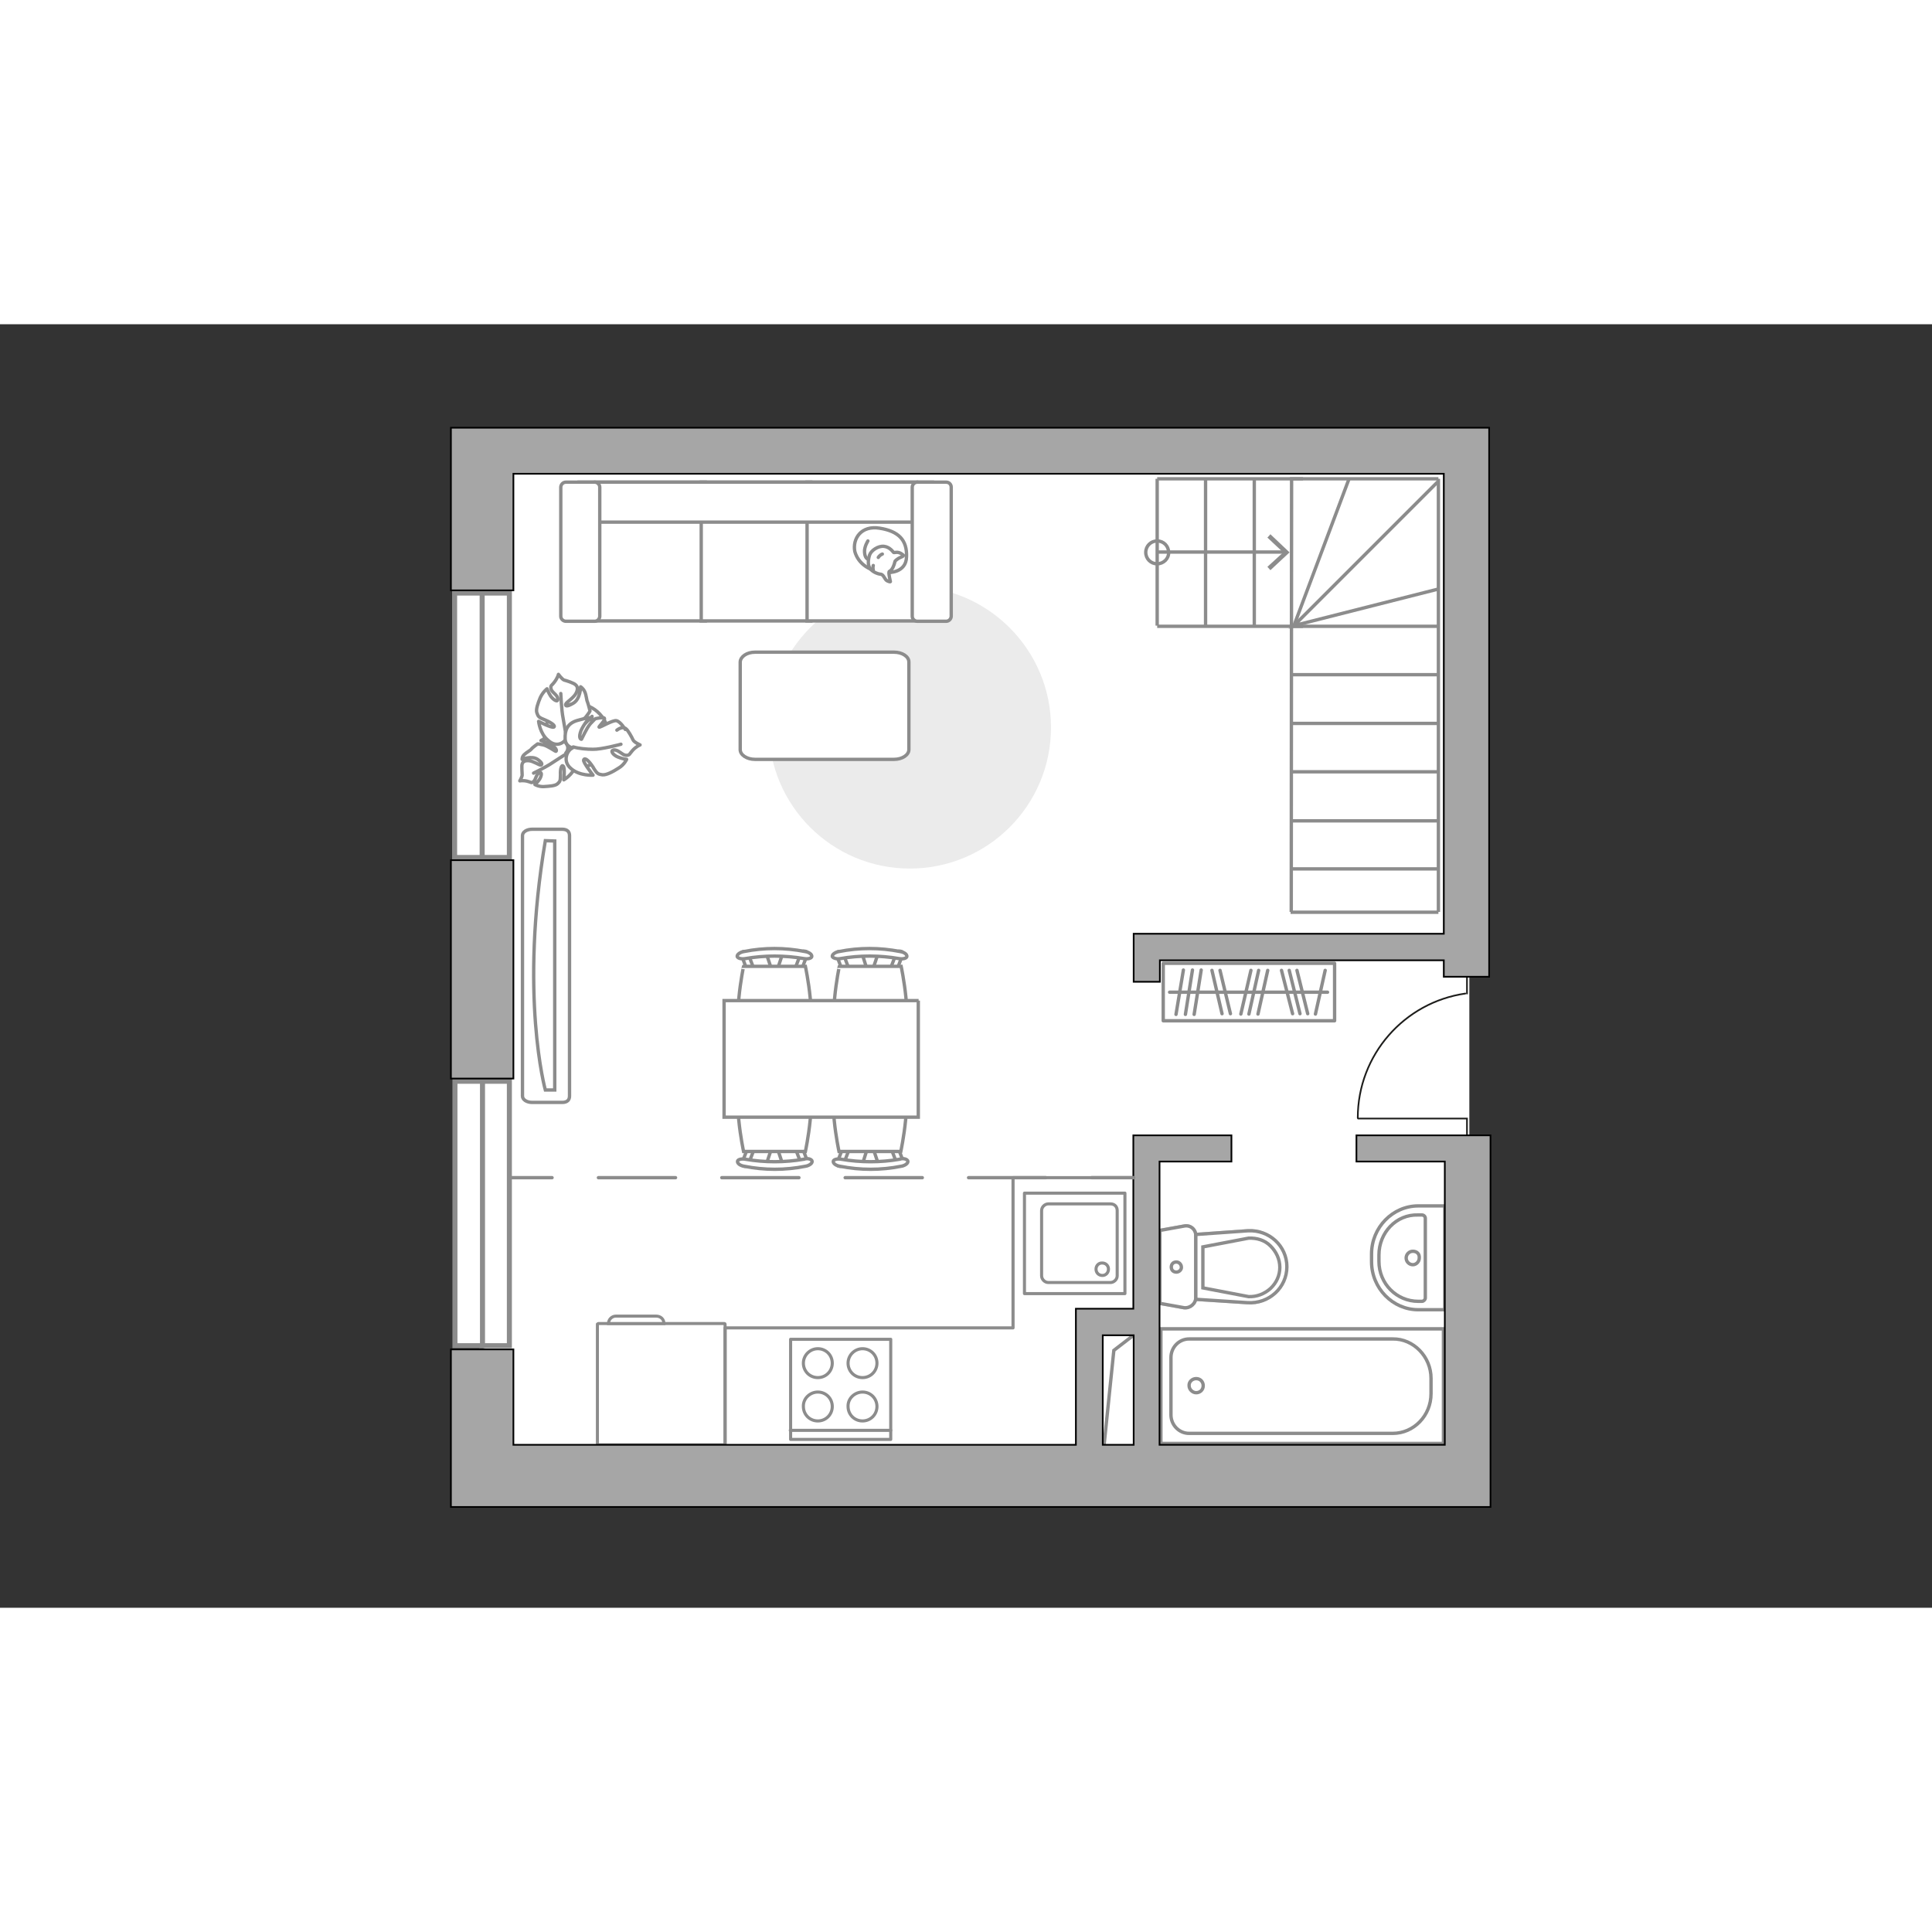 <?xml version="1.0" encoding="utf-8"?>
<!-- Generator: Adobe Illustrator 25.1.0, SVG Export Plug-In . SVG Version: 6.00 Build 0)  -->
<svg version="1.1" xmlns="http://www.w3.org/2000/svg" xmlns:xlink="http://www.w3.org/1999/xlink" x="0px" y="0px"
	 viewBox="0 0 575 382" style="enable-background:new 0 0 575 382;" xml:space="preserve" width="200" height="200">
<rect x="0" y="0" width="575" height="382" fill="#333333" stroke="none"/>
<style type="text/css">
	.st0{fill:#FFFFFF;}
	.st1{fill:none;stroke:#8C8C8C;stroke-linecap:round;stroke-linejoin:round;stroke-miterlimit:10;}
	.st2{fill:#EBEBEB;}
	.st3{fill:#FFFFFF;stroke:#8C8C8C;stroke-linecap:round;stroke-linejoin:round;stroke-miterlimit:10;}
	.st4{fill:#FFFFFF;stroke:#8C8C8C;stroke-miterlimit:10;}
	.st5{fill:#FFFFFF;stroke:#8C8C8C;stroke-width:0.904;stroke-miterlimit:10;}
	.st6{fill:none;stroke:#8C8C8C;stroke-width:0.932;stroke-linecap:round;stroke-linejoin:round;stroke-miterlimit:10;}
	.st7{fill:none;stroke:#8C8C8C;stroke-width:0.919;stroke-linecap:round;stroke-linejoin:round;stroke-miterlimit:10;}
	.st8{fill:#FFFFFF;stroke:#8C8C8C;stroke-width:1.5;stroke-linecap:round;stroke-miterlimit:10;}
	.st9{fill:none;stroke:#8C8C8C;stroke-miterlimit:10;}
	.st10{opacity:0.5;}
	.st11{opacity:0.5;fill:#FFFFFF;stroke:#8C8C8C;stroke-miterlimit:10;enable-background:new    ;}
	.st12{fill:none;stroke:#1D1D1B;stroke-width:0.5;stroke-linecap:round;stroke-miterlimit:22.926;}
	.st13{fill:#A6A6A6;stroke:#000000;stroke-width:0.5;stroke-miterlimit:10;}
	.st14{fill:#8C8C8C;}
	.st15{fill:none;stroke:#8C8C8C;stroke-linecap:round;stroke-linejoin:round;}
	.st16{fill:none;stroke:#8C8C8C;stroke-linecap:round;stroke-linejoin:round;stroke-dasharray:22.951,13.77;}
</style>
<g id="bg_1_">
	<polygon class="st0" points="144.1,38 437.3,38 437.3,343.5 143.9,343.5 	"/>
</g>
<g id="furniture_1_">
	<g>
		<rect x="346.2" y="190.2" class="st1" width="51" height="17.1"/>
		<line class="st1" x1="350" y1="205.4" x2="352.2" y2="192.2"/>
		<line class="st1" x1="352.8" y1="205.4" x2="354.9" y2="192.2"/>
		<line class="st1" x1="384.7" y1="205.2" x2="381.4" y2="192.3"/>
		<line class="st1" x1="386.9" y1="205.2" x2="383.7" y2="192.3"/>
		<line class="st1" x1="389.2" y1="205.2" x2="386" y2="192.3"/>
		<line class="st1" x1="355.4" y1="205.4" x2="357.5" y2="192.2"/>
		<line class="st1" x1="363.7" y1="205.2" x2="360.7" y2="192.3"/>
		<line class="st1" x1="366.2" y1="205.2" x2="363.1" y2="192.3"/>
		<line class="st1" x1="369.3" y1="205.3" x2="372.3" y2="192.3"/>
		<line class="st1" x1="374.4" y1="205.3" x2="377.3" y2="192.3"/>
		<line class="st1" x1="391.5" y1="205.3" x2="394.4" y2="192.3"/>
		<line class="st1" x1="371.7" y1="205.3" x2="374.6" y2="192.3"/>
		<line class="st1" x1="348.1" y1="198.8" x2="395.1" y2="198.8"/>
	</g>
	<path id="Vector_51_1_" class="st2" d="M270.8,78c23.1,0,42,18.8,42,42s-18.8,42-42,42s-42-18.8-42-42
		C228.9,96.7,247.7,78,270.8,78z"/>
	<path id="Vector_84_1_" class="st3" d="M224.7,97.6h41.4c2.4,0,4.4,1.3,4.4,2.9v26.1c0,1.6-2,2.9-4.4,2.9h-41.4
		c-2.4,0-4.4-1.3-4.4-2.9v-26.1C220.4,98.9,222.3,97.6,224.7,97.6z"/>
	<g>
		<path id="Vector_54_1_" class="st4" d="M177.3,47h32.6v41.3h-32.6V47z"/>
		<path id="Vector_55_1_" class="st4" d="M208.7,47h32.6v41.3h-32.6V47z"/>
		<path id="Vector_56_1_" class="st4" d="M240.2,47h32.6v41.3h-32.6V47z"/>
		<path id="Vector_57_1_" class="st4" d="M175.6,58.9L172.5,47h105v11.9H175.6z"/>
		<path id="Vector_58_1_" class="st4" d="M178.5,48.5v38.4c0,0.7-0.6,1.5-1.5,1.5h-8.6c-0.7,0-1.5-0.6-1.5-1.5V48.5
			c0-0.7,0.6-1.5,1.5-1.5h8.6C177.8,47,178.5,47.7,178.5,48.5z"/>
		<path id="Vector_59_1_" class="st4" d="M283.1,48.5v38.4c0,0.7-0.6,1.5-1.5,1.5h-8.6c-0.7,0-1.5-0.6-1.5-1.5V48.5
			c0-0.7,0.6-1.5,1.5-1.5h8.6C282.5,47,283.1,47.7,283.1,48.5z"/>
		<g>
			<path class="st3" d="M264.3,73.9c0,0,5.4,0.2,5.5-4.7c0.2-4.9-2.3-7.6-8-8.5c-5.5-0.9-8.1,3.1-7.4,6.9
				C255.4,71.3,259,73.9,264.3,73.9z"/>
			<path class="st3" d="M266.4,70.5c0,0,0.6-0.7,1.6-1.1c1-0.4,0.9-0.6,0.9-0.6s-1-1.1-2.3-0.9c-0.7,0.1-0.7,0-0.7,0s-1-1.6-2.8-1.8
				c-1.8-0.2-3.9,1.3-4.3,2.6c-0.4,1.2-0.6,2.9,0.1,3.9c0.6,1,2.2,1.7,3.2,1.8c1,0.1,1.1,1.6,2,2c0.9,0.4,0.9,0.2,0.9,0.2
				s-0.6-2.5-0.4-2.9C264.5,73.4,265.6,73.8,266.4,70.5z"/>
			<path class="st3" d="M261.4,69.4c0,0,0.4-0.7,1.2-1"/>
			<path class="st3" d="M259.9,71.8c0,0-0.2,0.7,0,1.3"/>
			<path class="st1" d="M258.3,69.9c0,0-0.9-0.2-1-2.1c-0.1-1.6,1-3.3,1-3.3"/>
		</g>
	</g>
	<g>
		<g id="Group_2_1_">
			<g id="Group_3_1_">
				<path id="Vector_10_1_" class="st4" d="M228.1,187.4l1.7,5.1h1.4l1.7-5.1H228.1z"/>
			</g>
			<g id="Group_4_1_">
				<path id="Vector_11_1_" class="st4" d="M237.8,192.3c0.5,0,0.9-0.2,0.9-0.6l1.6-4.2c0.1-0.5-0.1-0.8-0.7-0.9
					c-0.6-0.1-1.2,0.1-1.2,0.5l-1.6,4.2c-0.1,0.5,0.1,0.8,0.7,0.9C237.7,192.3,237.7,192.3,237.8,192.3z"/>
			</g>
			<g id="Group_5_1_">
				<path id="Vector_12_1_" class="st4" d="M223.3,192.3c0.1,0,0.1,0,0.2,0c0.6-0.1,0.9-0.5,0.7-0.9l-1.6-4.2
					c-0.1-0.5-0.7-0.6-1.3-0.5c-0.6,0.1-0.9,0.5-0.7,0.9l1.6,4.2C222.4,192,222.8,192.3,223.3,192.3z"/>
			</g>
			<path id="Vector_13_1_" class="st4" d="M221.3,212.6c3.3,3.3,15.1,3.3,18.4,0c3.8-3.8,0-21.5,0-21.5h-18.4
				C221.3,191.1,217.6,208.8,221.3,212.6z"/>
			<path id="Vector_14_1_" class="st4" d="M221.8,188.8c5.7-1,11.7-1,17.5,0c1.2,0.2,2.2-0.1,2.3-0.6c0.1-0.6-0.7-1.3-2-1.5
				c-6-1.2-12.2-1.2-18.2,0c-1.2,0.2-2.1,0.9-2,1.5C219.6,188.7,220.6,189,221.8,188.8z"/>
		</g>
		<g id="Group_6_1_">
			<g id="Group_7_1_">
				<path id="Vector_15_1_" class="st4" d="M256.6,187.4l1.6,5.1h1.4l1.7-5.1H256.6z"/>
			</g>
			<g id="Group_8_1_">
				<path id="Vector_16_1_" class="st4" d="M266.2,192.3c0.5,0,0.9-0.2,0.9-0.6l1.6-4.2c0.1-0.5-0.1-0.8-0.7-0.9
					c-0.6-0.1-1.2,0.1-1.2,0.5l-1.6,4.2c-0.1,0.5,0.1,0.8,0.7,0.9C266.1,192.3,266.2,192.3,266.2,192.3z"/>
			</g>
			<g id="Group_9_1_">
				<path id="Vector_17_1_" class="st4" d="M251.6,192.3c0.1,0,0.1,0,0.2,0c0.6-0.1,0.9-0.5,0.7-0.9l-1.6-4.2
					c-0.1-0.5-0.7-0.6-1.3-0.5s-0.9,0.5-0.7,0.9l1.6,4.2C250.8,192,251.2,192.3,251.6,192.3z"/>
			</g>
			<path id="Vector_18_1_" class="st4" d="M249.8,212.6c3.3,3.3,15.1,3.3,18.4,0c3.8-3.8,0-21.5,0-21.5l-18.4,0
				C249.8,191.1,246.1,208.8,249.8,212.6z"/>
			<path id="Vector_19_1_" class="st4" d="M250.1,188.8c5.7-1,11.7-1,17.5,0c1.2,0.2,2.2-0.1,2.3-0.6c0.1-0.6-0.7-1.3-2-1.5
				c-6-1.2-12.2-1.2-18.2,0c-1.2,0.2-2.1,0.9-2,1.5C248,188.7,249.1,189,250.1,188.8z"/>
		</g>
		<g id="Group_14_1_">
			<g id="Group_15_1_">
				<path id="Vector_25_1_" class="st4" d="M261.4,249.9l-1.7-5.1h-1.4l-1.6,5.1H261.4z"/>
			</g>
			<g id="Group_16_1_">
				<path id="Vector_26_1_" class="st4" d="M251.6,244.9c-0.5,0-0.9,0.2-0.9,0.6l-1.6,4.2c-0.1,0.5,0.1,0.8,0.7,0.9
					c0.6,0.1,1.2-0.1,1.2-0.5l1.6-4.2c0.1-0.5-0.1-0.8-0.7-0.9C251.9,244.9,251.8,244.9,251.6,244.9z"/>
			</g>
			<g id="Group_17_1_">
				<path id="Vector_27_1_" class="st4" d="M266.3,244.9c-0.1,0-0.1,0-0.2,0c-0.6,0.1-0.9,0.5-0.7,0.9l1.6,4.2
					c0.1,0.5,0.7,0.6,1.3,0.5c0.6-0.1,0.9-0.5,0.7-0.9l-1.6-4.2C267.1,245,266.7,244.9,266.3,244.9z"/>
			</g>
			<path id="Vector_28_1_" class="st4" d="M268.1,224.7c-3.3-3.3-15.1-3.3-18.4,0c-3.8,3.8,0,21.5,0,21.5l18.4,0
				C268.1,246.2,271.9,228.5,268.1,224.7z"/>
			<path id="Vector_29_1_" class="st4" d="M267.8,248.5c-5.7,1-11.7,1-17.5,0c-1.2-0.2-2.2,0.1-2.3,0.6c-0.1,0.6,0.7,1.3,2,1.5
				c6,1.2,12.2,1.2,18.2,0c1.2-0.2,2.1-0.9,2-1.5S268.8,248.1,267.8,248.5z"/>
		</g>
		<g id="Group_18_1_">
			<g id="Group_19_1_">
				<path id="Vector_30_1_" class="st4" d="M232.9,249.9l-1.7-5.1h-1.4l-1.7,5.1H232.9z"/>
			</g>
			<g id="Group_20_1_">
				<path id="Vector_31_1_" class="st4" d="M223.3,244.9c-0.5,0-0.9,0.2-0.9,0.6l-1.6,4.2c-0.1,0.5,0.1,0.8,0.7,0.9
					c0.6,0.1,1.2-0.1,1.2-0.5l1.6-4.2c0.1-0.5-0.1-0.8-0.7-0.9C223.4,244.9,223.4,244.9,223.3,244.9z"/>
			</g>
			<g id="Group_21_1_">
				<path id="Vector_32_1_" class="st4" d="M237.8,244.9c-0.1,0-0.1,0-0.2,0c-0.6,0.1-0.9,0.5-0.7,0.9l1.6,4.2
					c0.1,0.5,0.7,0.6,1.3,0.5s0.9-0.5,0.7-0.9l-1.6-4.2C238.6,245,238.3,244.9,237.8,244.9z"/>
			</g>
			<path id="Vector_33_1_" class="st4" d="M239.7,224.7c-3.3-3.3-15.1-3.3-18.4,0c-3.8,3.8,0,21.5,0,21.5h18.4
				C239.7,246.2,243.5,228.5,239.7,224.7z"/>
			<path id="Vector_34_1_" class="st4" d="M239.3,248.5c-5.8,1-11.7,1-17.5,0c-1.2-0.2-2.2,0.1-2.3,0.6c-0.1,0.6,0.7,1.3,2,1.5
				c6,1.2,12.2,1.2,18.2,0c1.2-0.2,2.1-0.9,2-1.5S240.4,248.1,239.3,248.5z"/>
		</g>
		<path id="Vector_35_1_" class="st4" d="M273.4,201.3l-57.9,0v34.7l46.8,0h11V201.3z"/>
	</g>
	<g>
		<path id="Vector_8_1_" class="st5" d="M178.1,297.4l37.5,0c0.1,0,0.2,0.1,0.2,0.2l0,35.9l-38,0l0-35.9
			C177.9,297.5,178,297.4,178.1,297.4z"/>
		<path id="Vector_9_1_" class="st5" d="M197.6,297.4h-16.5c0-1.2,1-2.2,2.2-2.2l12,0C196.6,295.2,197.6,296.1,197.6,297.4z"/>
		<path id="Vector_148_2_" class="st6" d="M215.8,333l0-34.3l81.5,0h4.2V254l35.9,0"/>
	</g>
	<g>
		<g>
			<rect x="235.3" y="302.1" class="st7" width="29.8" height="29.8"/>
		</g>
		<line class="st7" x1="235.2" y1="329.2" x2="265.1" y2="329.2"/>
		<path class="st7" d="M243.4,317.8c2.4,0,4.3,1.9,4.3,4.3c0,2.4-1.9,4.3-4.3,4.3c-2.4,0-4.3-1.9-4.3-4.3
			C239,319.7,241.1,317.8,243.4,317.8z"/>
		<path class="st7" d="M243.4,304.9c2.4,0,4.3,1.9,4.3,4.3s-1.9,4.3-4.3,4.3c-2.4,0-4.3-1.9-4.3-4.3S241.1,304.9,243.4,304.9z"/>
		<path class="st7" d="M256.7,317.8c2.4,0,4.3,1.9,4.3,4.3c0,2.4-1.9,4.3-4.3,4.3c-2.4,0-4.3-1.9-4.3-4.3
			C252.3,319.7,254.4,317.8,256.7,317.8z"/>
		<path class="st7" d="M256.7,304.9c2.4,0,4.3,1.9,4.3,4.3s-1.9,4.3-4.3,4.3c-2.4,0-4.3-1.9-4.3-4.3S254.4,304.9,256.7,304.9z"/>
	</g>
	<g>
		<path id="Vector_90_1_" class="st4" d="M155.5,229.7c0,1.1,1.3,1.9,2.9,1.9h8.9c1.6,0,2.2-0.8,2.2-1.9l0-77.5
			c0-1.1-0.6-1.9-2.2-1.9h-8.9c-1.6,0-2.9,0.8-2.9,1.9L155.5,229.7z"/>
		<path id="Vector_91_1_" class="st4" d="M165.1,153.8l0,74.1h-2.8c0,0-7.8-28.1,0-74.2L165.1,153.8z"/>
	</g>
	<g>
		<path id="Vector_60_1_" class="st4" d="M164.6,129.1c-3.6-3.8-3.5-9.9,0.4-13.5c3.8-3.6,9.9-3.5,13.5,0.4
			c3.6,3.8,3.5,9.9-0.4,13.5C174.2,133.1,168.1,133,164.6,129.1z"/>
		<path class="st3" d="M168.4,127.6c0,0,1.2-1.2,0.2-2.7c-1-1.7-2.3-2.8-5-2c-2.5,0.8-2.6,1-2.6,1s2.6,0.8,3.8,1.8
			c1.2,1,0.7,1.5,0.6,1.4c-0.2,0-2.4-1.6-3.7-1.9s-1.7-0.3-1.7-0.3s-1.7,1.2-1.9,1.6c-0.2,0.3-1.4,0.9-2.1,1.6
			c-0.7,0.7-0.6,1.4-0.6,1.4s2.8-1.2,4.6,0c1.7,1.2,1.3,1.7,0.9,1.7c-0.5,0-2.2-1.2-3.5-1.3c-1.2-0.1-1.8,0.3-2,1
			c-0.2,0.5,0,2.5,0,3.1c0.1,0.6-0.7,1.9-0.7,1.9s0.9-0.2,2.2,0.1c1.3,0.3,1.2,0.7,1.9,0.1s0.7-2.1,1.7-2.6c0.9-0.4,0.7,0.9,0.1,1.9
			c-0.7,1-1.4,1.6-1.4,1.6s1.2,0.7,2.7,0.6c1.6-0.1,3.3-0.2,4-0.8c0.7-0.7,0.9-0.7,0.9-2.7c-0.1-1.9,0.4-3.1,0.8-2.6
			c0.6,0.4,0.2,4.1,0.2,4.1s2.7-1.6,3.5-4.1C172.1,128.8,169.7,127.4,168.4,127.6z"/>
		<path class="st1" d="M158.8,133.6c0,0,3.9-1.9,5.6-3.1c1.1-0.7,3.2-2.1,4.1-2.6c1.3-0.8,2.2-2.1,2.9-3.4"/>
		<path class="st3" d="M168.7,122.8c0,0,0.7,1.9,2.9,1.6c2.1-0.3,4.1-1.2,4.4-4.4c0.2-3.1,0.2-3.3,0.2-3.3s-2.1,2.5-3.7,3.2
			c-1.6,0.7-1.9,0.1-1.7-0.1c0.1-0.1,2.8-1.8,3.7-3.1c1-1.3,1.1-1.6,1.1-1.6s-0.6-2.4-0.8-2.8c-0.2-0.3-0.3-2-0.8-3
			c-0.5-1-1.2-1.4-1.2-1.4s0,3.6-2.2,4.9s-2.4,0.7-2.2,0.2c0.2-0.5,2.3-1.8,3-3.1c0.7-1.3,0.5-2.1-0.1-2.6c-0.5-0.5-2.6-1.2-3.4-1.4
			c-0.6-0.2-1.7-1.7-1.7-1.7s-0.2,1-1.2,2.3c-0.9,1.2-1.2,0.9-1,2c0.2,1.1,2,1.8,2,3c0.1,1.2-1.3,0.3-2.1-0.8
			c-0.7-1.1-1.1-2.2-1.1-2.2s-1.2,0.9-2,2.6c-0.7,1.7-1.4,3.6-1,4.6c0.4,1.1,0.5,1.3,2.5,2.1c2.1,0.9,3.1,1.8,2.5,2.1
			c-0.7,0.3-4.5-1.7-4.5-1.7s0.4,3.7,2.8,5.6C165.7,126.3,168.3,124.4,168.7,122.8z"/>
		<path class="st1" d="M166.9,109.9c0,0,0.2,5,0.7,7.4c0.3,1.5,0.7,4.4,1,5.6c0.3,1.7,1.2,3.3,2.3,4.6"/>
		<g>
			<path class="st3" d="M183.6,120.8c1.2-0.9,2.2-0.9,2.7-0.4c0.6,0.4,1.8,2.6,2.1,3.3c0.3,0.7,2.1,1.5,2.1,1.5s-1.1,0.4-2.2,1.6
				c-1.1,1.2-0.8,1.5-2,1.5c-1.2-0.1-2.2-1.7-3.6-1.6c-1.3,0.2-0.1,1.6,1.2,2.1c1.4,0.6,2.6,0.7,2.6,0.7s-0.7,1.6-2.4,2.6
				c-1.7,1.1-3.6,2.1-4.8,2c-1.2-0.2-1.6-0.2-2.8-2.3c-1.3-2-2.5-3-2.8-2.1c-0.2,0.7,2.8,4.5,2.8,4.5s-4,0.3-6.6-2
				c-2.6-2.2-1.1-5.4,0.5-6.1c0,0-2.1-0.4-2.2-2.7c-0.1-2.4,0.5-4.6,3.7-5.5s3.5-0.8,3.5-0.8s-2.3,2.8-2.7,4.5
				c-0.5,1.8,0.3,2,0.4,1.9c0.1-0.1,1.4-3.2,2.6-4.6c1.2-1.3,1.5-1.5,1.5-1.5s2.6-0.6,2.7-0.1c0.2,0.7-1.8,2.5-1.6,2.6
				c0.3,0.2,4.1-2.2,5.2-1.9c1.2,0.3,2.6,2.6,2.6,2.6"/>
			<path class="st1" d="M184.8,125c0,0-5.9,1.6-8.4,1.5c-1.7,0-4.1-0.2-5.8-0.7"/>
		</g>
	</g>
</g>
<g id="windows_1_">
	<g>
		<path id="Vector_118_2_" class="st8" d="M143.4,225.3h8.2V304h-8.2V225.3z"/>
		<path id="Vector_124_4_" class="st8" d="M135.4,225.3h8.2V304h-8.2V225.3z"/>
	</g>
	<g>
		<path id="Vector_118_1_" class="st8" d="M143.4,80h8.2v78.7h-8.2V80z"/>
		<path id="Vector_124_1_" class="st8" d="M135.3,80h8.2v78.7h-8.2V80z"/>
	</g>
</g>
<g id="plan">
	<polyline class="st9" points="328.4,335.5 331.5,305.4 337.6,300.7 	"/>
	<g>
		<g>
			<rect x="304.9" y="258.6" class="st7" width="29.9" height="29.9"/>
		</g>
		<path class="st7" d="M332.5,263.8l0,19.4c0,1.1-1,2-2,2l-18.5,0c-1.1,0-2-1-2-2l0-19.4c0-1.1,1-2,2-2h18.5
			C331.7,261.8,332.5,262.6,332.5,263.8z"/>
		<path class="st7" d="M326.2,281.2c0,1.1,0.8,1.9,1.9,1.9c1,0,1.8-0.8,1.8-1.9c0-1-0.8-1.8-1.8-1.8
			C327.1,279.3,326.2,280.1,326.2,281.2z"/>
	</g>
	<g>
		<g class="st10">
			<path class="st4" d="M355.9,289.6v-18.3c0-1.9-1.6-3.3-3.5-2.9l-7.2,1.3v21.7l7.2,1.3C354.2,292.9,355.9,291.5,355.9,289.6z"/>
			<path class="st4" d="M355.9,270.9v19.3l15.4,1c6.3,0.4,11.5-4.5,11.5-10.7c0-6.2-5.3-11-11.5-10.7L355.9,270.9z"/>
		</g>
		<g>
			<path class="st4" d="M355.9,289.6v-18.3c0-1.9-1.6-3.3-3.5-2.9l-7.2,1.3v21.7l7.2,1.3C354.2,292.9,355.9,291.5,355.9,289.6z"/>
			<path class="st4" d="M383,280.5L383,280.5c0-6.2-5.3-11-11.5-10.7l-15.6,1.1v19.3l15.4,1C377.7,291.6,383,286.7,383,280.5z"/>
			<path class="st4" d="M358,274.6l13.6-2.6c2.5-0.1,4.8,0.6,6.5,2.3s2.8,3.9,2.8,6.4c0,2.4-1,4.6-2.8,6.3c-1.8,1.6-4.1,2.5-6.5,2.4
				l-13.6-2.6V274.6z"/>
			<path class="st4" d="M350.1,282.1c-0.9,0-1.5-0.6-1.5-1.5c0-0.9,0.6-1.5,1.5-1.5c0.9,0,1.5,0.8,1.5,1.5
				C351.7,281.3,351,282.1,350.1,282.1z"/>
		</g>
	</g>
	<g>
		<polyline class="st11" points="429.6,333.1 345.5,333.1 345.5,299 429.6,299 429.6,333.1 		"/>
		<polygon class="st4" points="429.6,333.1 429.6,299 345.5,299 345.5,333.1 		"/>
		<path class="st4" d="M425.9,313.7v4.6c0,6.5-5.1,11.8-11.4,11.8l-60.6,0c-3,0-5.4-2.5-5.4-5.5l0-17.1c0-3,2.4-5.5,5.4-5.5l60.6,0
			C420.7,301.9,425.9,307.3,425.9,313.7z"/>
		<path class="st4" d="M356,313.8c1.3,0,2.1,1,2.1,2.1c0,1.3-1,2.1-2.1,2.1c-1.1,0-2.1-1-2.1-2.1C353.8,314.8,354.8,313.8,356,313.8
			z"/>
	</g>
	<g>
		<g>
			<path class="st4" d="M408.2,276.7v2.3c0,7.9,6.3,14.3,13.9,14.3h7.9l0-30.9h-7.9C414.5,262.4,408.2,268.8,408.2,276.7z"/>
			<path class="st4" d="M410.4,277v1.9c0,6.7,5.3,11.9,11.7,11.9h1.1c0.5,0,1-0.5,1-1l0-23.7c0-0.6-0.5-1-1-1H422
				C415.6,264.9,410.4,270.3,410.4,277z"/>
			<path class="st4" d="M420.5,275.9c-1.1,0-2,0.9-2,2c0,1.1,0.9,2,2,2c1,0,1.9-0.9,1.9-2C422.5,276.7,421.7,275.9,420.5,275.9z"/>
		</g>
	</g>
	<g>
		<polyline class="st12" points="404.2,236.4 436.6,236.4 436.6,241.4 		"/>
		<line class="st12" x1="436.6" y1="193.8" x2="436.6" y2="199.2"/>
		<path class="st12" d="M436.1,199.2c-18.1,2.6-32,18.2-32,37"/>
	</g>
	<g>
		<polygon class="st13" points="152.8,44.5 429.7,44.5 429.7,181.4 337.4,181.4 337.4,181.9 337.4,189.3 337.4,195.7 345.2,195.7 
			345.2,189.3 429.7,189.3 429.7,194.2 443.2,194.2 443.2,50.4 443.2,46.2 443.2,30.8 152.8,30.8 140.9,30.8 134.2,30.8 134.2,79.2 
			152.8,79.2 		"/>
		<polygon class="st13" points="152.8,188.6 152.8,159.5 134.2,159.5 134.2,224.5 152.8,224.5 152.8,196.4 		"/>
		<path class="st13" d="M147.9,352h4.9h279.5v0h11.3V251.2v-9.8h-13.6h-26.3v7.8h26.3v2v82.3h-84.9v-84.3h21.4v-7.8h-21.4h-6.4h-1.4
			V293h-17.1v0.2v7.7v32.6H152.8v-28.4h-18.6V352H147.9z M328.2,300.9h9.2v32.6h-9.2V300.9z"/>
	</g>
	<g>
		<g>
			<g>
				<g>
					<line class="st9" x1="344.5" y1="67.8" x2="383" y2="67.8"/>
					<g>
						<path class="st9" d="M344.4,71.3c-1.9,0-3.4-1.5-3.4-3.4c0-1.9,1.5-3.4,3.4-3.4c1.9,0,3.4,1.5,3.4,3.4
							C347.9,69.7,346.3,71.3,344.4,71.3z"/>
					</g>
					<g>
						<polygon class="st14" points="378.1,73.2 377.2,72.2 381.9,67.9 377.2,63.5 378.1,62.5 383.8,67.9 						"/>
					</g>
				</g>
			</g>
		</g>
		<polyline class="st9" points="427.9,46.9 385.1,89.7 428.1,78.8 		"/>
		<line class="st9" x1="401.5" y1="46" x2="385.1" y2="89.7"/>
		<line class="st9" x1="384.5" y1="104.3" x2="427.9" y2="104.3"/>
		<line class="st9" x1="384.6" y1="89.9" x2="428.1" y2="89.9"/>
		<polyline class="st9" points="428.1,46 384.4,46 384.3,174.9 		"/>
		<g>
			<line class="st9" x1="428.1" y1="162.1" x2="384.5" y2="162.1"/>
			<line class="st9" x1="384.5" y1="147.8" x2="427.9" y2="147.8"/>
			<line class="st9" x1="428.1" y1="175" x2="384.1" y2="175"/>
		</g>
		<line class="st9" x1="384.4" y1="133.2" x2="427.8" y2="133.2"/>
		<line class="st9" x1="384.6" y1="118.8" x2="428" y2="118.8"/>
		<line class="st9" x1="373.3" y1="46.1" x2="373.3" y2="89.8"/>
		<line class="st9" x1="358.8" y1="46.1" x2="358.8" y2="89.9"/>
		<line class="st9" x1="344.4" y1="46" x2="344.4" y2="89.7"/>
		<line class="st9" x1="344.4" y1="89.9" x2="387.8" y2="89.9"/>
		<line class="st9" x1="344.4" y1="46" x2="387.8" y2="46"/>
		<line class="st9" x1="428.1" y1="46" x2="428.1" y2="174.9"/>
	</g>
	<g>
		<g>
			<line class="st15" x1="151.8" y1="254" x2="164.3" y2="254"/>
			<line class="st16" x1="178.1" y1="254" x2="318.1" y2="254"/>
			<polyline class="st15" points="324.9,254 337.4,254 336.4,254 			"/>
		</g>
	</g>
</g>
<g id="points">
	<path id="bedroom_x5F_1_2_" class="st1" d="M346.9,132.5"/>
	<path id="kitchen_1_" class="st1" d="M224.9,274.3"/>
	<path id="wc_x5F_bathroom_1_" class="st1" d="M391.3,261.1"/>
	<path id="hallway_1_" class="st1" d="M377,224.3"/>
</g>
</svg>
